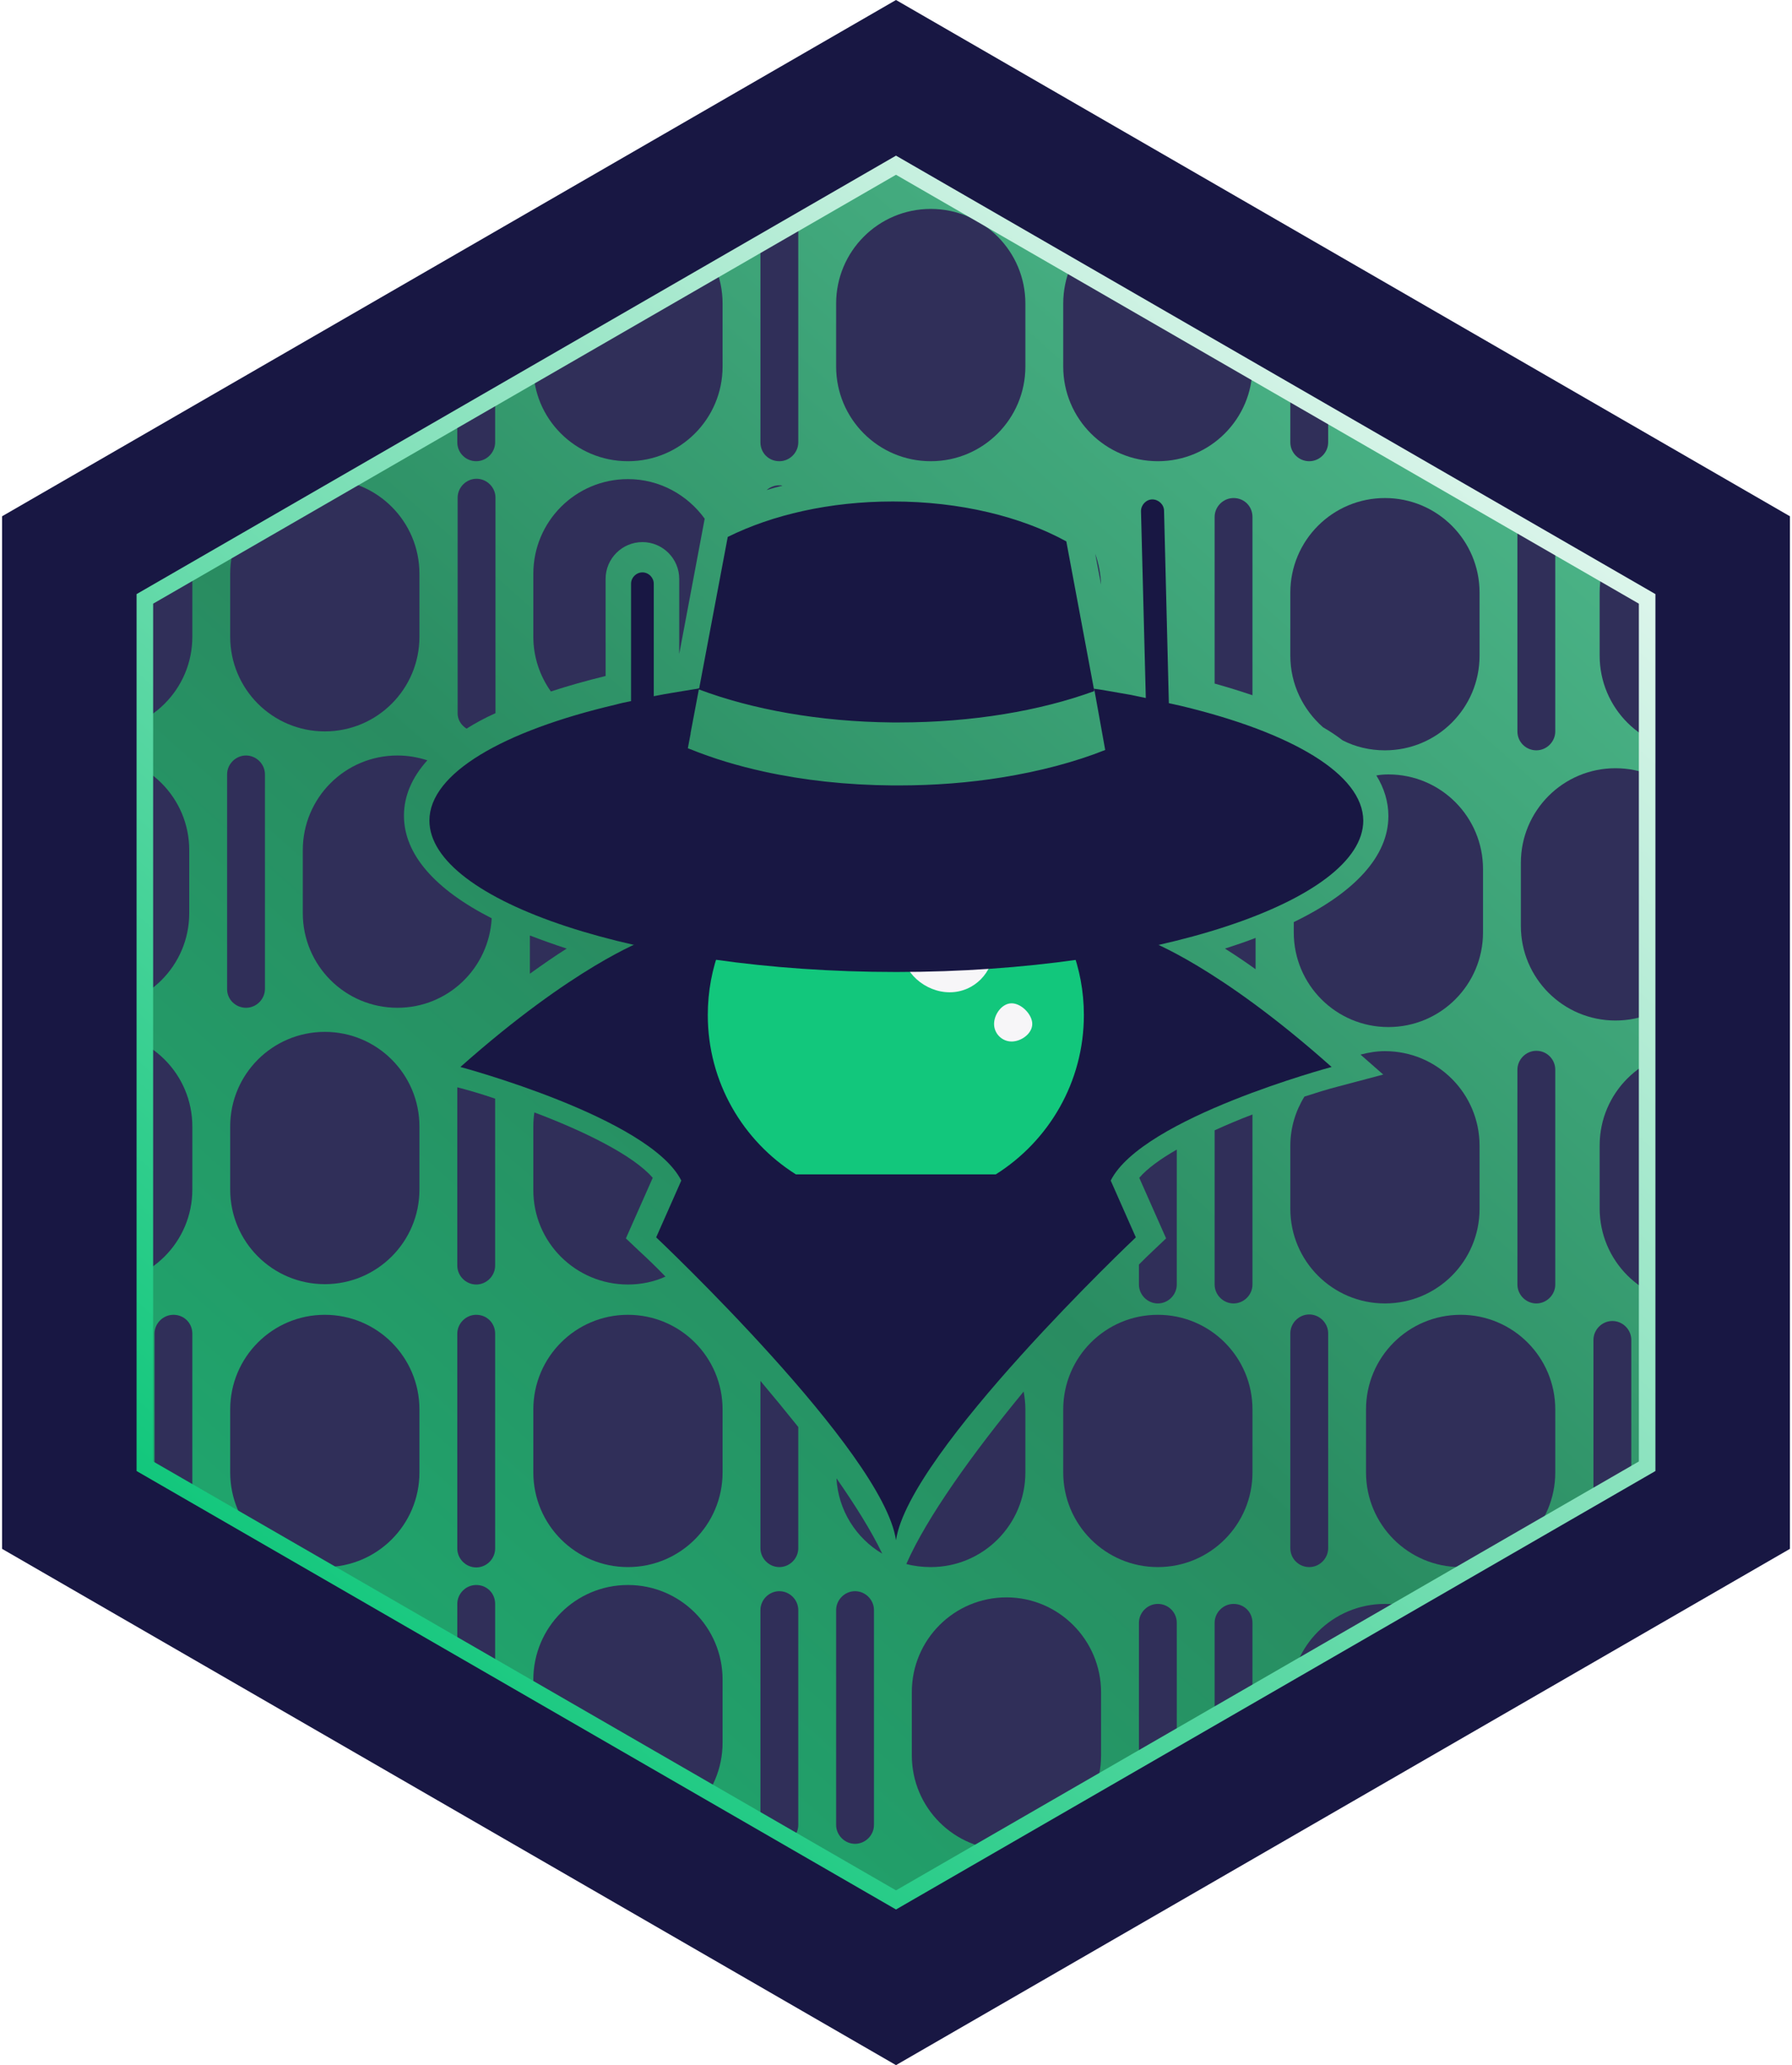 <?xml version="1.0" encoding="utf-8"?>
<!-- Generator: Adobe Illustrator 22.1.0, SVG Export Plug-In . SVG Version: 6.00 Build 0)  -->
<svg version="1.1" id="Layer_1" xmlns="http://www.w3.org/2000/svg" xmlns:xlink="http://www.w3.org/1999/xlink" x="0px" y="0px"
	 viewBox="0 0 520.8 600" style="enable-background:new 0 0 520.8 600;" xml:space="preserve">
<style type="text/css">
	.st0{fill:#181743;}
	.st1{fill:url(#SVGID_1_);}
	.st2{clip-path:url(#SVGID_3_);}
	.st3{fill:#302F59;}
	.st4{fill:#12C77C;}
	.st5{fill:#F7F6F8;}
	.st6{fill:none;stroke:url(#SVGID_4_);stroke-width:4.815;stroke-miterlimit:10;}
</style>
<g>
	<polygon class="st0" points="0.6,450 0.6,150 260.4,0 520.2,150 520.2,450 260.4,600 	"/>
	
		<linearGradient id="SVGID_1_" gradientUnits="userSpaceOnUse" x1="621.267" y1="705.976" x2="-84.459" y2="-87.966" gradientTransform="matrix(1 0 0 -1 0 600)">
		<stop  offset="0" style="stop-color:#6FDDAF"/>
		<stop  offset="0.541" style="stop-color:#298C61"/>
		<stop  offset="1" style="stop-color:#12C77C"/>
	</linearGradient>
	<polygon class="st1" points="42.1,174 42.1,426 260.4,552 478.7,426 478.7,174 260.4,48 	"/>
	<g>
		<g>
			<defs>
				<polygon id="SVGID_2_" points="42.1,174 42.1,426 260.4,552 478.7,426 478.7,174 260.4,48 				"/>
			</defs>
			<clipPath id="SVGID_3_">
				<use xlink:href="#SVGID_2_"  style="overflow:visible;"/>
			</clipPath>
			<g class="st2">
				<g>
					<path class="st3" d="M384.5,211.3c2.1,1.2,4,2.5,5.7,3.8c3.7,1.9,7.9,2.9,12.3,2.9l0,0c15.2,0,27.5-12.3,27.5-27.5v-18.3
						c0-15.2-12.3-27.5-27.5-27.5l0,0c-15.2,0-27.5,12.3-27.5,27.5v18.3C375,198.8,378.7,206.2,384.5,211.3z"/>
					<path class="st3" d="M270.5,134L270.5,134c15.2,0,27.5-12.3,27.5-27.5V88.2c0-15.2-12.3-27.5-27.5-27.5l0,0
						C255.3,60.7,243,73,243,88.2v18.3C243,121.7,255.3,134,270.5,134z"/>
					<path class="st3" d="M27.5,292.8L27.5,292.8c15.2,0,27.5-12.3,27.5-27.5V247c0-15.2-12.3-27.5-27.5-27.5l0,0
						C12.3,219.5,0,231.8,0,247v18.3C0,280.5,12.3,292.8,27.5,292.8z"/>
					<path class="st3" d="M380.5,134c3,0,5.5-2.5,5.5-5.5V66.1c0-3-2.5-5.5-5.5-5.5s-5.5,2.5-5.5,5.5v62.4
						C375,131.6,377.5,134,380.5,134z"/>
					<path class="st3" d="M402.5,378.7c15.2,0,27.5-12.3,27.5-27.5v-18.3c0-15.2-12.3-27.5-27.5-27.5l0,0c-2.5,0-4.8,0.4-7.1,1
						l6.6,5.8l-13.2,3.5c-3.1,0.8-6.3,1.8-9.7,2.9c-2.6,4.2-4.1,9.1-4.1,14.3v18.3C375,366.4,387.3,378.7,402.5,378.7L402.5,378.7z"
						/>
					<path class="st3" d="M226.5,134c3,0,5.5-2.5,5.5-5.5V66.1c0-3-2.5-5.5-5.5-5.5s-5.5,2.5-5.5,5.5v62.4
						C221,131.6,223.4,134,226.5,134z"/>
					<path class="st3" d="M380.5,455.3c3,0,5.5-2.5,5.5-5.5v-62.4c0-3-2.5-5.5-5.5-5.5s-5.5,2.5-5.5,5.5v62.4
						C375,452.9,377.5,455.3,380.5,455.3z"/>
					<path class="st3" d="M431,252.5c0-15.2-12.3-27.5-27.5-27.5l0,0c-1.2,0-2.4,0.1-3.5,0.3c2.3,3.7,3.5,7.7,3.5,11.8
						c0,11.6-9.7,22.2-27.5,30.8v3c0,15.2,12.3,27.5,27.5,27.5l0,0c15.2,0,27.5-12.3,27.5-27.5V252.5z"/>
					<path class="st3" d="M94.4,134L94.4,134c15.2,0,27.5-12.3,27.5-27.5V88.2c0-15.2-12.3-27.5-27.5-27.5l0,0
						c-15.2,0-27.5,12.3-27.5,27.5v18.3C66.9,121.7,79.2,134,94.4,134z"/>
					<path class="st3" d="M182.5,134L182.5,134c15.2,0,27.5-12.3,27.5-27.5V88.2c0-15.2-12.3-27.5-27.5-27.5l0,0
						C167.3,60.7,155,73,155,88.2v18.3C154.9,121.7,167.3,134,182.5,134z"/>
					<path class="st3" d="M28.4,134c3,0,5.5-2.5,5.5-5.5V66.1c0-3-2.5-5.5-5.5-5.5s-5.5,2.5-5.5,5.5v62.4
						C22.9,131.6,25.4,134,28.4,134z"/>
					<path class="st3" d="M94.4,212.5L94.4,212.5c15.2,0,27.5-12.3,27.5-27.5v-18.3c0-15.2-12.3-27.5-27.5-27.5l0,0
						c-15.2,0-27.5,12.3-27.5,27.5V185C66.9,200.2,79.2,212.5,94.4,212.5z"/>
					<path class="st3" d="M6.4,134c3,0,5.5-2.5,5.5-5.5V66.1c0-3-2.5-5.5-5.5-5.5s-5.5,2.5-5.5,5.5v62.4C0.9,131.6,3.4,134,6.4,134z
						"/>
					<path class="st3" d="M358.5,144.7c-3,0-5.5,2.5-5.5,5.5v48.4c3.9,1.1,7.5,2.2,11,3.4v-51.8C364,147.1,361.6,144.7,358.5,144.7z
						"/>
					<path class="st3" d="M176,196.4v-28.2c0-5.9,4.8-10.7,10.7-10.7c5.9,0,10.7,4.8,10.7,10.7V190l7.4-39.3
						c-5-6.9-13.1-11.5-22.3-11.5l0,0c-15.2,0-27.5,12.3-27.5,27.5V185c0,5.9,1.9,11.4,5.1,15.9C165,199.3,170.3,197.8,176,196.4z"
						/>
					<path class="st3" d="M135.6,211.7c2.5-1.6,5.3-3.1,8.4-4.5c0-0.1,0-0.1,0-0.2v-62.4c0-3-2.5-5.5-5.5-5.5s-5.5,2.5-5.5,5.5V207
						C132.9,209,134,210.7,135.6,211.7z"/>
					<path class="st3" d="M138.4,134c3,0,5.5-2.5,5.5-5.5V66.1c0-3-2.5-5.5-5.5-5.5s-5.5,2.5-5.5,5.5v62.4
						C132.9,131.6,135.4,134,138.4,134z"/>
					<path class="st3" d="M336.5,134L336.5,134c15.2,0,27.5-12.3,27.5-27.5V88.2c0-15.2-12.3-27.5-27.5-27.5l0,0
						C321.3,60.7,309,73,309,88.2v18.3C309,121.7,321.3,134,336.5,134z"/>
					<path class="st3" d="M519.9,190.5v-18.3c0-15.2-12.3-27.5-27.5-27.5l0,0c-15.2,0-27.5,12.3-27.5,27.5v18.3
						c0,15.2,12.3,27.5,27.5,27.5l0,0C507.6,218,519.9,205.7,519.9,190.5z"/>
					<path class="st3" d="M490.6,135.9c3,0,5.5-2.5,5.5-5.5V68c0-3-2.5-5.5-5.5-5.5s-5.5,2.5-5.5,5.5v62.4
						C485.1,133.4,487.5,135.9,490.6,135.9z"/>
					<path class="st3" d="M468.6,135.9c3,0,5.5-2.5,5.5-5.5V68c0-3-2.5-5.5-5.5-5.5s-5.5,2.5-5.5,5.5v62.4
						C463.1,133.4,465.5,135.9,468.6,135.9z"/>
					<path class="st3" d="M424.5,134L424.5,134c15.2,0,27.5-12.3,27.5-27.5V88.2c0-15.2-12.3-27.5-27.5-27.5l0,0
						C409.3,60.7,397,73,397,88.2v18.3C397,121.7,409.3,134,424.5,134z"/>
					<path class="st3" d="M270.5,455.3L270.5,455.3c15.2,0,27.5-12.3,27.5-27.5v-18.3c0-1.8-0.2-3.5-0.5-5.2
						c-14.7,17.8-28.2,36.6-34.1,50.1C265.6,455,268,455.3,270.5,455.3z"/>
					<path class="st3" d="M514.4,135.9c3,0,5.5-2.5,5.5-5.5V68c0-3-2.5-5.5-5.5-5.5c-3,0-5.5,2.5-5.5,5.5v62.4
						C508.9,133.4,511.4,135.9,514.4,135.9z"/>
					<path class="st3" d="M469.5,296.5L469.5,296.5c15.2,0,27.5-12.3,27.5-27.5v-18.3c0-15.2-12.3-27.5-27.5-27.5l0,0
						c-15.2,0-27.5,12.3-27.5,27.5V269C442,284.2,454.3,296.5,469.5,296.5z"/>
					<path class="st3" d="M446.5,218c3,0,5.5-2.5,5.5-5.5v-62.4c0-3-2.5-5.5-5.5-5.5s-5.5,2.5-5.5,5.5v62.4
						C441,215.6,443.5,218,446.5,218z"/>
					<path class="st3" d="M182.5,373.2L182.5,373.2c3.9,0,7.6-0.8,10.9-2.3c-2.7-2.8-5.3-5.3-7.7-7.5l-3.8-3.6l7.8-17.6
						c-5.6-6.5-19.8-13.5-34.4-19c-0.2,1.3-0.3,2.7-0.3,4.1v18.3C154.9,360.9,167.3,373.2,182.5,373.2z"/>
					<path class="st3" d="M256.4,451.4c-3.1-6.5-7.8-14-13.3-21.9C243.6,438.8,248.8,446.9,256.4,451.4z"/>
					<path class="st3" d="M356,275.6c2.7,1.7,5.7,3.7,8.9,6v-9.1C362.1,273.6,359.1,274.6,356,275.6z"/>
					<path class="st3" d="M115.5,219.5L115.5,219.5c-15.2,0-27.5,12.3-27.5,27.5v18.3c0,15.2,12.3,27.5,27.5,27.5l0,0
						c14.7,0,26.6-11.5,27.4-26c-16.5-8.4-25.5-18.6-25.5-29.8c0-5.7,2.3-11.1,6.8-16.1C121.4,220,118.5,219.5,115.5,219.5z"/>
					<path class="st3" d="M336.5,378.7c3,0,5.5-2.5,5.5-5.5V334c-4.7,2.7-8.6,5.5-10.9,8.2l7.8,17.6l-3.8,3.6
						c-1.3,1.2-2.7,2.6-4.1,4v5.8C331,376.2,333.5,378.7,336.5,378.7z"/>
					<path class="st3" d="M222.8,142.4c1.5-0.5,3.1-0.9,4.6-1.3c-0.3-0.1-0.6-0.1-1-0.1C225.1,141,223.8,141.5,222.8,142.4z"/>
					<path class="st3" d="M154,271.8v11.1c3.9-2.8,7.5-5.3,10.7-7.3C161,274.4,157.4,273.1,154,271.8z"/>
					<path class="st3" d="M320,169.9c-0.1-3.2-0.7-6.2-1.7-9L320,169.9z"/>
					<path class="st3" d="M492.4,466L492.4,466c-15.2,0-27.5,12.3-27.5,27.5v18.3c0,15.2,12.3,27.5,27.5,27.5l0,0
						c15.2,0,27.5-12.3,27.5-27.5v-18.3C519.9,478.3,507.6,466,492.4,466z"/>
					<path class="st3" d="M353,328.4v44.8c0,3,2.5,5.5,5.5,5.5s5.5-2.5,5.5-5.5v-49.4C360.3,325.2,356.5,326.8,353,328.4z"/>
					<path class="st3" d="M336.5,382L336.5,382c-15.2,0-27.5,12.3-27.5,27.5v18.3c0,15.2,12.3,27.5,27.5,27.5l0,0
						c15.2,0,27.5-12.3,27.5-27.5v-18.3C364,394.3,351.7,382,336.5,382z"/>
					<path class="st3" d="M221,401.2v48.6c0,3,2.5,5.5,5.5,5.5s5.5-2.5,5.5-5.5v-35.2C228.4,410.1,224.7,405.6,221,401.2z"/>
					<path class="st3" d="M358.5,466c-3,0-5.5,2.5-5.5,5.5v62.4c0,3,2.5,5.5,5.5,5.5s5.5-2.5,5.5-5.5v-62.4
						C364,468.4,361.6,466,358.5,466z"/>
					<path class="st3" d="M336.5,466c-3,0-5.5,2.5-5.5,5.5v62.4c0,3,2.5,5.5,5.5,5.5s5.5-2.5,5.5-5.5v-62.4
						C342,468.4,339.5,466,336.5,466z"/>
					<path class="st3" d="M446.5,466c-3,0-5.5,2.5-5.5,5.5v62.4c0,3,2.5,5.5,5.5,5.5s5.5-2.5,5.5-5.5v-62.4
						C452,468.4,449.6,466,446.5,466z"/>
					<path class="st3" d="M248.5,462.3c-3,0-5.5,2.5-5.5,5.5v62.4c0,3,2.5,5.5,5.5,5.5s5.5-2.5,5.5-5.5v-62.4
						C254,464.8,251.5,462.3,248.5,462.3z"/>
					<path class="st3" d="M292.5,464.1L292.5,464.1c-15.2,0-27.5,12.3-27.5,27.5V510c0,15.2,12.3,27.5,27.5,27.5l0,0
						c15.2,0,27.5-12.3,27.5-27.5v-18.3C320,476.5,307.7,464.1,292.5,464.1z"/>
					<path class="st3" d="M402.5,466L402.5,466c-15.2,0-27.5,12.3-27.5,27.5v18.3c0,15.2,12.3,27.5,27.5,27.5l0,0
						c15.2,0,27.5-12.3,27.5-27.5v-18.3C430,478.3,417.7,466,402.5,466z"/>
					<path class="st3" d="M492.4,305.3L492.4,305.3c-15.2,0-27.5,12.3-27.5,27.5v18.3c0,15.2,12.3,27.5,27.5,27.5l0,0
						c15.2,0,27.5-12.3,27.5-27.5v-18.3C519.9,317.6,507.6,305.3,492.4,305.3z"/>
					<path class="st3" d="M515.3,223.2c-3,0-5.5,2.5-5.5,5.5V291c0,3,2.5,5.5,5.5,5.5s5.5-2.5,5.5-5.5v-62.4
						C520.8,225.6,518.4,223.2,515.3,223.2z"/>
					<path class="st3" d="M514.4,383.8c-3,0-5.5,2.5-5.5,5.5v62.4c0,3,2.5,5.5,5.5,5.5c3,0,5.5-2.5,5.5-5.5v-62.4
						C519.9,386.3,517.4,383.8,514.4,383.8z"/>
					<path class="st3" d="M424.5,382L424.5,382c-15.2,0-27.5,12.3-27.5,27.5v18.3c0,15.2,12.3,27.5,27.5,27.5l0,0
						c15.2,0,27.5-12.3,27.5-27.5v-18.3C452,394.3,439.7,382,424.5,382z"/>
					<path class="st3" d="M496.1,451.7v-62.4c0-3-2.5-5.5-5.5-5.5s-5.5,2.5-5.5,5.5v62.4c0,3,2.5,5.5,5.5,5.5
						S496.1,454.7,496.1,451.7z"/>
					<path class="st3" d="M446.5,305.3c-3,0-5.5,2.5-5.5,5.5v62.4c0,3,2.5,5.5,5.5,5.5s5.5-2.5,5.5-5.5v-62.4
						C452,307.8,449.6,305.3,446.5,305.3z"/>
					<path class="st3" d="M474.1,451.7v-62.4c0-3-2.5-5.5-5.5-5.5s-5.5,2.5-5.5,5.5v62.4c0,3,2.5,5.5,5.5,5.5
						S474.1,454.7,474.1,451.7z"/>
					<path class="st3" d="M33.9,449.8v-62.4c0-3-2.5-5.5-5.5-5.5s-5.5,2.5-5.5,5.5v62.4c0,3,2.5,5.5,5.5,5.5S33.9,452.9,33.9,449.8z
						"/>
					<path class="st3" d="M28.4,299.8L28.4,299.8c-15.2,0-27.5,12.3-27.5,27.5v18.3c0,15.2,12.3,27.5,27.5,27.5l0,0
						c15.2,0,27.5-12.3,27.5-27.5v-18.3C55.9,312.1,43.6,299.8,28.4,299.8z"/>
					<path class="st3" d="M50.4,60.7c-3,0-5.5,2.5-5.5,5.5v62.4c0,3,2.5,5.5,5.5,5.5s5.5-2.5,5.5-5.5V66.2
						C55.9,63.1,53.5,60.7,50.4,60.7z"/>
					<path class="st3" d="M28.4,139.2L28.4,139.2c-15.2,0-27.5,12.3-27.5,27.5V185c0,15.2,12.3,27.5,27.5,27.5l0,0
						c15.2,0,27.5-12.3,27.5-27.5v-18.3C55.9,151.5,43.6,139.2,28.4,139.2z"/>
					<path class="st3" d="M71.5,292.8c3,0,5.5-2.5,5.5-5.5V225c0-3-2.5-5.5-5.5-5.5S66,222,66,225v62.4
						C66,290.4,68.5,292.8,71.5,292.8z"/>
					<path class="st3" d="M28.4,460.5L28.4,460.5c-15.2,0-27.5,12.3-27.5,27.5v18.3c0,15.2,12.3,27.5,27.5,27.5l0,0
						c15.2,0,27.5-12.3,27.5-27.5V488C55.9,472.8,43.6,460.5,28.4,460.5z"/>
					<path class="st3" d="M50.4,382c-3,0-5.5,2.5-5.5,5.5v62.4c0,3,2.5,5.5,5.5,5.5s5.5-2.5,5.5-5.5v-62.4
						C55.9,384.4,53.5,382,50.4,382z"/>
					<path class="st3" d="M94.4,460.5L94.4,460.5c-15.2,0-27.5,12.3-27.5,27.5v18.3c0,15.2,12.3,27.5,27.5,27.5l0,0
						c15.2,0,27.5-12.3,27.5-27.5V488C121.9,472.8,109.6,460.5,94.4,460.5z"/>
					<path class="st3" d="M6.4,455.3c3,0,5.5-2.5,5.5-5.5v-62.4c0-3-2.5-5.5-5.5-5.5s-5.5,2.5-5.5,5.5v62.4
						C0.9,452.9,3.4,455.3,6.4,455.3z"/>
					<path class="st3" d="M226.5,462.3c-3,0-5.5,2.5-5.5,5.5v62.4c0,3,2.5,5.5,5.5,5.5s5.5-2.5,5.5-5.5v-62.4
						C232,464.8,229.5,462.3,226.5,462.3z"/>
					<path class="st3" d="M182.5,460.5L182.5,460.5c-15.2,0-27.5,12.3-27.5,27.5v18.3c0,15.2,12.3,27.5,27.5,27.5l0,0
						c15.2,0,27.5-12.3,27.5-27.5V488C210,472.8,197.7,460.5,182.5,460.5z"/>
					<path class="st3" d="M132.9,315.9v51.8c0,3,2.5,5.5,5.5,5.5s5.5-2.5,5.5-5.5v-48.5C140.1,317.9,136.4,316.8,132.9,315.9z"/>
					<path class="st3" d="M182.5,382L182.5,382c-15.2,0-27.5,12.3-27.5,27.5v18.3c0,15.2,12.3,27.5,27.5,27.5l0,0
						c15.2,0,27.5-12.3,27.5-27.5v-18.3C210,394.3,197.7,382,182.5,382z"/>
					<path class="st3" d="M94.4,299.8L94.4,299.8c-15.2,0-27.5,12.3-27.5,27.5v18.3c0,15.2,12.3,27.5,27.5,27.5l0,0
						c15.2,0,27.5-12.3,27.5-27.5v-18.3C121.9,312.1,109.6,299.8,94.4,299.8z"/>
					<path class="st3" d="M94.4,382L94.4,382c-15.2,0-27.5,12.3-27.5,27.5v18.3c0,15.2,12.3,27.5,27.5,27.5l0,0
						c15.2,0,27.5-12.3,27.5-27.5v-18.3C121.9,394.3,109.6,382,94.4,382z"/>
					<path class="st3" d="M138.4,460.5c-3,0-5.5,2.5-5.5,5.5v62.4c0,3,2.5,5.5,5.5,5.5s5.5-2.5,5.5-5.5V466
						C143.9,462.9,141.5,460.5,138.4,460.5z"/>
					<path class="st3" d="M138.4,382c-3,0-5.5,2.5-5.5,5.5v62.4c0,3,2.5,5.5,5.5,5.5s5.5-2.5,5.5-5.5v-62.4
						C143.9,384.4,141.5,382,138.4,382z"/>
				</g>
				<g>
					<path class="st0" d="M333.8,273.3c0,0,20.2,7.3,53.2,36.7c0,0-55,14.7-64.2,33l7.3,16.5c0,0-66,62.4-69.7,88
						c-3.7-25.7-69.7-88-69.7-88L198,343c-9.2-18.3-64.2-33-64.2-33c33-29.3,53.2-36.7,53.2-36.7H333.8z"/>
					<g>
						<path class="st4" d="M315,294.9c0,19.5-10.2,36.6-25.6,46.3h-58.1c-15.4-9.7-25.6-26.8-25.6-46.3c0-13.8,5.1-26.4,13.5-36
							c12.7-5.2,26.6-8,41.1-8c14.5,0,28.4,2.9,41.1,8C309.9,268.5,315,281.1,315,294.9z"/>
						<path class="st5" d="M288.8,275.4c0,7.1-5.7,12.9-12.8,12.9c-7.1,0-13.9-5.8-13.9-12.9s6.8-12.9,13.9-12.9
							C283.1,262.5,288.8,268.3,288.8,275.4z"/>
						<path class="st5" d="M300,297.5c0,2.8-3.2,5.1-6,5.1s-5.1-2.3-5.1-5.1s2.3-6,5.1-6S300,294.7,300,297.5z"/>
					</g>
					<path class="st0" d="M343.3,205.1c-1.2-0.3-2.4-0.5-3.6-0.8l-1.4-55.9c0-1.8-1.6-3.3-3.4-3.3c-1.8,0-3.3,1.6-3.3,3.4l1.4,54.3
						c-1.4-0.3-2.9-0.6-4.3-0.9c-2.3-0.4-4.5-0.8-6.9-1.2l-2.4-0.4c-0.5-0.1-1-0.1-1.5-0.2l0.2,0.6l3.1,17.2c-8.8,3.5-19,6.2-30.2,8
						c-9.3,1.5-19.4,2.3-29.8,2.3c-0.6,0-1.2,0-1.8,0c-13.3-0.1-25.9-1.5-37.3-4c-7.8-1.7-15-3.9-21.4-6.5c-0.3-0.1-0.6-0.2-0.8-0.3
						l0.8-4.2V213l2.4-12.7c15.4,5.8,35,9.4,56.3,9.6c0.6,0,1.2,0,1.8,0c21.4,0,41.2-3.4,56.8-9.1l-0.1-0.7l-8-42.8
						c-13.1-7.2-30.9-11.6-50.4-11.6c-18.4,0-35.1,3.9-48,10.3l-8.3,44c-0.2,0-0.3,0-0.5,0.1c-0.6,0.1-1.3,0.2-1.9,0.3
						c-3.5,0.6-7,1.1-10.4,1.8c-0.1,0-0.2,0-0.4,0.1v-32.7c0-1.8-1.5-3.3-3.3-3.3s-3.3,1.5-3.3,3.3v34.1c-1.5,0.3-3,0.6-4.4,1
						c-32.9,7.7-54.2,20-54.2,33.7c0,23.3,60.8,44,135.7,44s135.7-20.7,135.7-44C396.1,224.9,375.4,212.8,343.3,205.1z"/>
				</g>
			</g>
		</g>
	</g>
	
		<linearGradient id="SVGID_4_" gradientUnits="userSpaceOnUse" x1="421.071" y1="480.755" x2="99.729" y2="119.245" gradientTransform="matrix(1 0 0 -1 0 600)">
		<stop  offset="0" style="stop-color:#DCF5EB"/>
		<stop  offset="1" style="stop-color:#12C77C"/>
	</linearGradient>
	<polygon class="st6" points="42.1,174 42.1,426 260.4,552 478.7,426 478.7,174 260.4,48 	"/>
</g>
</svg>
